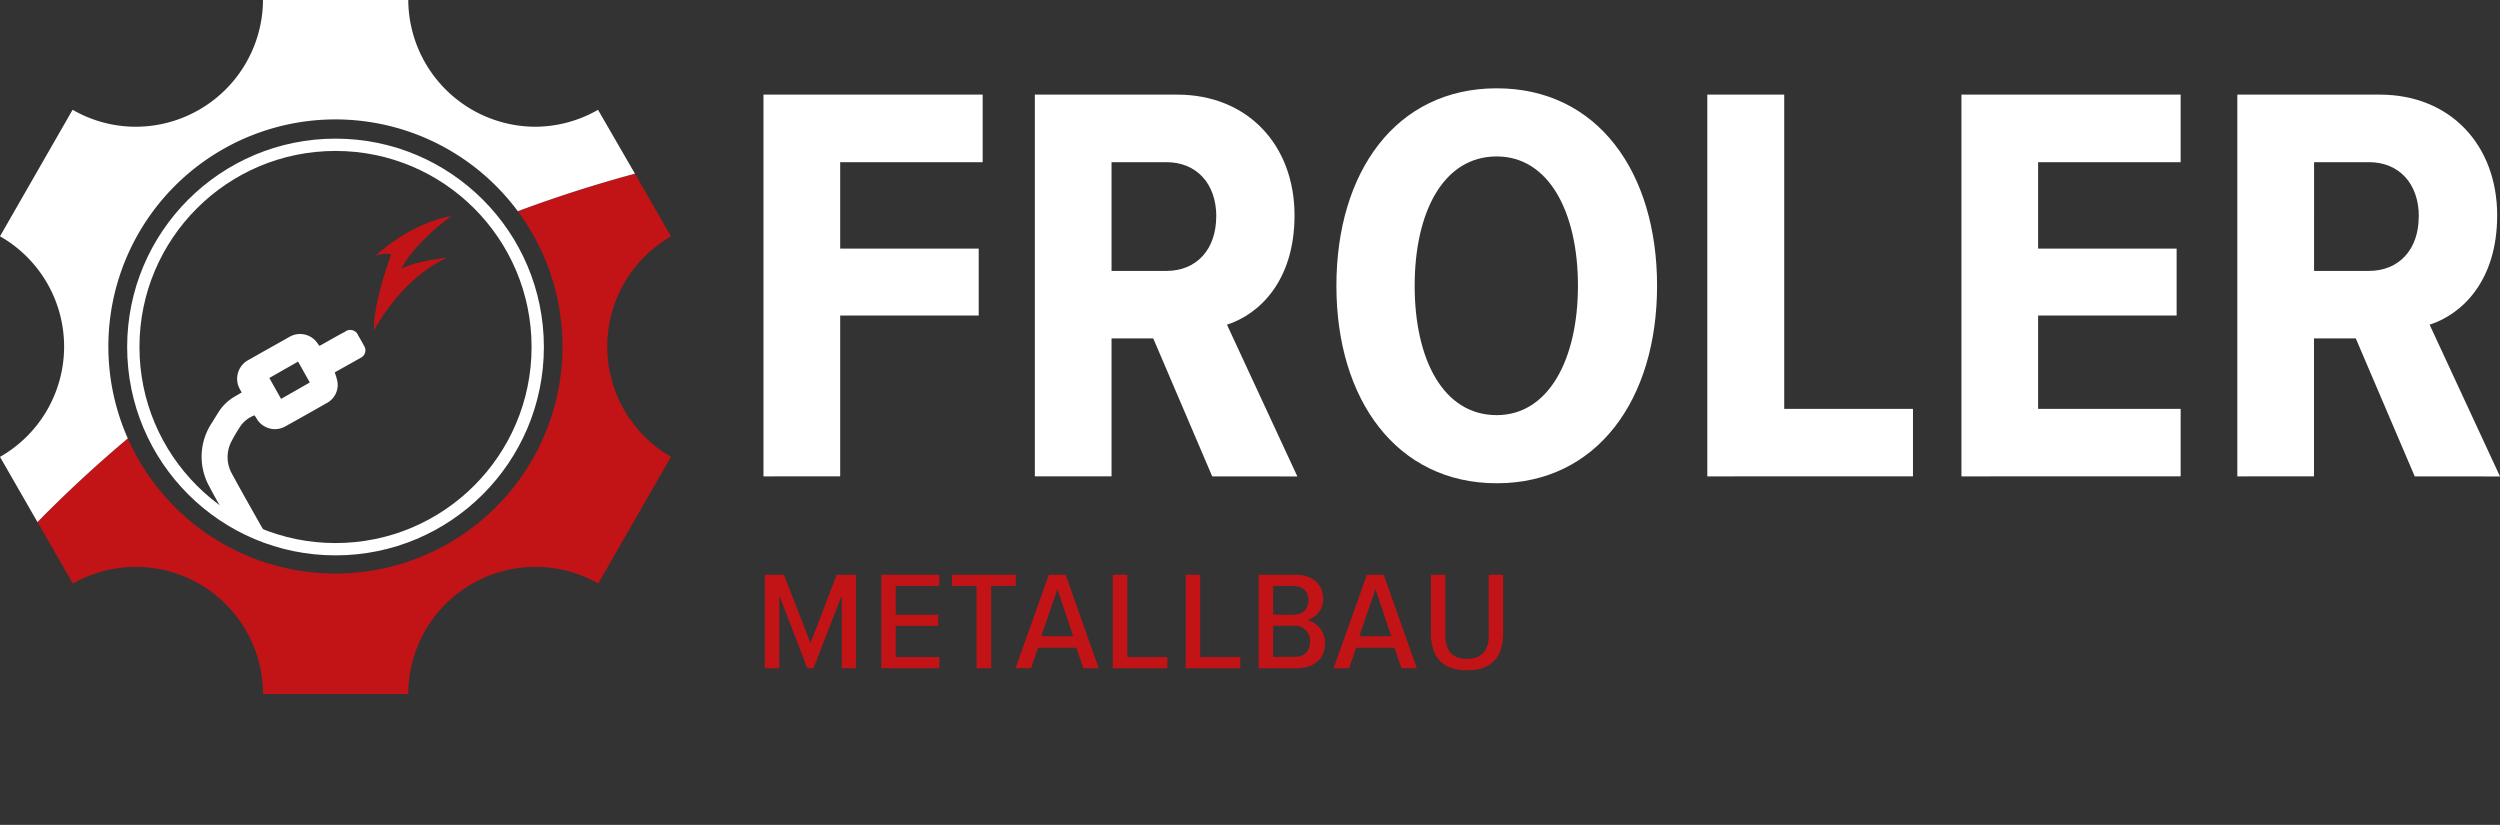 <svg id="Froler" xmlns="http://www.w3.org/2000/svg" xmlns:xlink="http://www.w3.org/1999/xlink" viewBox="0 0 609.51 201.11"><rect x="0" y="0" width="609.51" height="201.11" fill="#333333" stroke="none"/><defs><style>.cls-1,.cls-5{fill:none;}.cls-2{fill:#c21317;}.cls-3{fill:#fff;}.cls-4{clip-path:url(#clip-path);}.cls-5{stroke:#fff;stroke-miterlimit:10;stroke-width:3px;}</style><clipPath id="clip-path"><ellipse id="SVGID" class="cls-1" cx="80.56" cy="88.15" rx="47.71" ry="47.73"/></clipPath></defs><title>logo-metallbau</title><g id="expanded"><g id="LOGO_WHITE" data-name="LOGO WHITE"><path class="cls-2" d="M205.23,162.92V145.18l-6.91,17.74h-1.5L190,145.18v17.74h-3.53v-22.8h4.66l6.48,16.67L204,140.12h4.7v22.8Z"/><path class="cls-2" d="M214.87,162.92v-22.8H229v2.74H218.39v7h10.34v2.73H218.39v7.59H229v2.73Z"/><path class="cls-2" d="M238.09,162.92V142.86h-6v-2.74h15.56v2.74h-6v20.06Z"/><path class="cls-2" d="M259.8,140.12l8.08,22.8h-3.76l-1.69-5h-9.35l-1.7,5h-3.8l8.13-22.8Zm-2,3.53-3.95,11.48h7.8Z"/><path class="cls-2" d="M271.31,162.92v-22.8h3.53v20.07h9.77v2.73Z"/><path class="cls-2" d="M289.08,162.92v-22.8h3.52v20.07h9.78v2.73Z"/><path class="cls-2" d="M306.84,162.92v-22.8h8.89c4.37,0,6.86,2.37,6.86,5.85a5.21,5.21,0,0,1-3.9,5.18,5.79,5.79,0,0,1,4.37,5.6c0,3.69-2.45,6.17-7.05,6.17ZM319,146.38c0-1.95-1.13-3.52-3.71-3.52h-4.89v7h4.89C317.84,149.87,319,148.33,319,146.38Zm.42,10a3.66,3.66,0,0,0-3.95-3.82h-5.07v7.59h5.07C318,160.19,319.39,158.78,319.39,156.42Z"/><path class="cls-2" d="M337.35,140.12l8.08,22.8h-3.76l-1.69-5h-9.35l-1.7,5h-3.8l8.13-22.8Zm-2,3.53-3.95,11.48h7.8Z"/><path class="cls-2" d="M348.86,154.3V140.12h3.53v15c0,3.57,1.78,5.52,5.26,5.52s5.31-2,5.31-5.52v-15h3.52V154.3c0,6-2.86,9.12-8.83,9.12S348.86,160.23,348.86,154.3Z"/><path class="cls-3" d="M186.14,116.14V23.07h53.44V39.54H204.84V60.61h33.77V76.93H204.84v39.21Z"/><path class="cls-3" d="M295.54,116.14,281.17,82.51H271v33.63h-18.7V23.07H287c17.16,0,28.61,12.28,28.61,29.44,0,16.05-8.66,24.14-16.47,26.65l17.16,37Zm1-63.35c0-8.09-4.89-13.25-12.14-13.25H271V66.05h13.4C291.63,66.05,296.52,60.89,296.52,52.79Z"/><path class="cls-3" d="M325.82,69.68c0-27.77,14.52-48.15,39.08-48.15S404,41.91,404,69.68s-14.66,48.14-39.07,48.14S325.82,97.45,325.82,69.68Zm58.89,0c0-18-7.12-31.54-19.81-31.54-13,0-20,13.54-20,31.54s7,31.53,20,31.53C377.59,101.21,384.71,87.54,384.71,69.68Z"/><path class="cls-3" d="M416.25,116.14V23.07H435V99.68h31.39v16.46Z"/><path class="cls-3" d="M478.21,116.14V23.07h53.44V39.54H496.9V60.61h33.77V76.93H496.9V99.68h34.75v16.46Z"/><path class="cls-3" d="M588.72,116.14,574.35,82.51H564.16v33.63H545.47V23.07h34.74c17.16,0,28.61,12.28,28.61,29.44,0,16.05-8.65,24.14-16.47,26.65l17.16,37Zm1-63.35c0-8.09-4.88-13.25-12.14-13.25h-13.4V66.05h13.4C584.82,66.05,589.7,60.89,589.7,52.79Z"/><g id="icon"><path class="cls-1" d="M134.18,84.15a52.05,52.05,0,0,1-100,20.18c-.89.73-1.77,1.47-2.65,2.21a55.36,55.36,0,1,0,95.08-55.39l-3.23,1.22A51.8,51.8,0,0,1,134.18,84.15Z"/><path class="cls-1" d="M82.13,28.79A55.38,55.38,0,0,0,31.5,106.54c.88-.74,1.76-1.48,2.65-2.21a52,52,0,0,1,89.2-52l3.23-1.22A55.27,55.27,0,0,0,82.13,28.79Z"/><path class="cls-2" d="M163.59,57.63,154.8,42.34q-14.48,3.9-28.56,9.15a55.36,55.36,0,1,1-95.08,55.4q-11.49,9.66-22,20.39l8.61,15A31,31,0,0,1,64.12,169.2H99.54a31,31,0,0,1,46.31-26.95l17.74-30.88a31,31,0,0,1,0-53.74Z"/><path class="cls-3" d="M31.16,106.89a55.36,55.36,0,0,1,95.08-55.4q14.07-5.24,28.56-9.15l-9-15.57a30.86,30.86,0,0,1-15.36,4.13A31.07,31.07,0,0,1,99.54,0H64.12a31.07,31.07,0,0,1-31,30.9,30.78,30.78,0,0,1-15.42-4.14L0,57.61A30.94,30.94,0,0,1,15.63,84.5,30.94,30.94,0,0,1,0,111.39l9.13,15.89Q19.65,116.56,31.16,106.89Z"/><path class="cls-2" d="M91.58,62.32s8.2-7.84,18.45-9.65c0,0-9.13,6.61-12.2,12.92,0,0,2.33-1.7,11.34-2.82,0,0-10.13,3.77-18,17.77.07.07-.67-4.9,4.22-18.59A8.73,8.73,0,0,0,91.58,62.32Z"/><g class="cls-4"><path class="cls-3" d="M100.07,180.59a2.88,2.88,0,0,0-2.78-2.33,1.14,1.14,0,0,1-1.15-.7q-3.77-6.72-7.56-13.42L86.24,160l-.85.37a7.67,7.67,0,0,1-9.55-3.06c-2.09-3.57-4.13-7.16-6.09-10.8a6.82,6.82,0,0,1-4-1.58,7.68,7.68,0,0,1-4.45.06c.4.73.81,1.45,1.22,2.17L74.83,169c3,5.26,5.94,10.51,8.89,15.78a1.06,1.06,0,0,1,0,.87,3,3,0,0,0,.35,3.75,2.91,2.91,0,0,0,3.71.53c.17-.08.51-.07.59,0A3.11,3.11,0,0,0,92,191.08c.06.28.09.51.15.73.77,2.92,1.42,5.87,2.35,8.73l.2.57c1.23-1.26,2.43-2.54,3.65-3.81a52.17,52.17,0,0,1-1.86-8.23c-.08-.5.18-.67.53-.86a2.89,2.89,0,0,0,1.38-3.53l-.19-.56.5-.3A2.91,2.91,0,0,0,100.07,180.59Z"/><path class="cls-3" d="M62.67,130.55c.26,0,.51,0,.78,0a7.87,7.87,0,0,1,1.94.24c0-.31,0-.62,0-.93l-.58.32c-.1-.14-.17-.23-.23-.33-2.68-4.76-5.41-9.5-8-14.3a8.27,8.27,0,0,1-.21-7.82,36.8,36.8,0,0,1,2.53-4.22,7.43,7.43,0,0,1,3.16-2.25c.18.29.34.52.49.76a5.14,5.14,0,0,0,7.07,1.9q5-2.77,10-5.63A5,5,0,0,0,82.26,93a13.45,13.45,0,0,0-.65-2.18l.33-.22c2-1.12,4-2.23,6-3.37a2,2,0,0,0,.82-2.91c-.46-.86-.94-1.7-1.43-2.55a2.08,2.08,0,0,0-3.22-.89C82,82,80,83.16,77.9,84.33c-.14-.17-.27-.31-.37-.46a5.15,5.15,0,0,0-7.08-1.67c-3.27,1.84-6.55,3.68-9.81,5.53A5.18,5.18,0,0,0,58.55,95c.12.23.24.45.36.7l-1.6.93a11.45,11.45,0,0,0-4.13,4l-1.54,2.48A14.92,14.92,0,0,0,51,118.54c1.46,2.84,3.11,5.59,4.7,8.37a6.47,6.47,0,0,1,2.66,1.62A6.62,6.62,0,0,1,62.67,130.55Zm10-42.39,2.86,5.09-7,4-2.87-5.1Z"/></g><circle class="cls-5" cx="81.8" cy="84.6" r="49.3"/></g></g></g></svg>